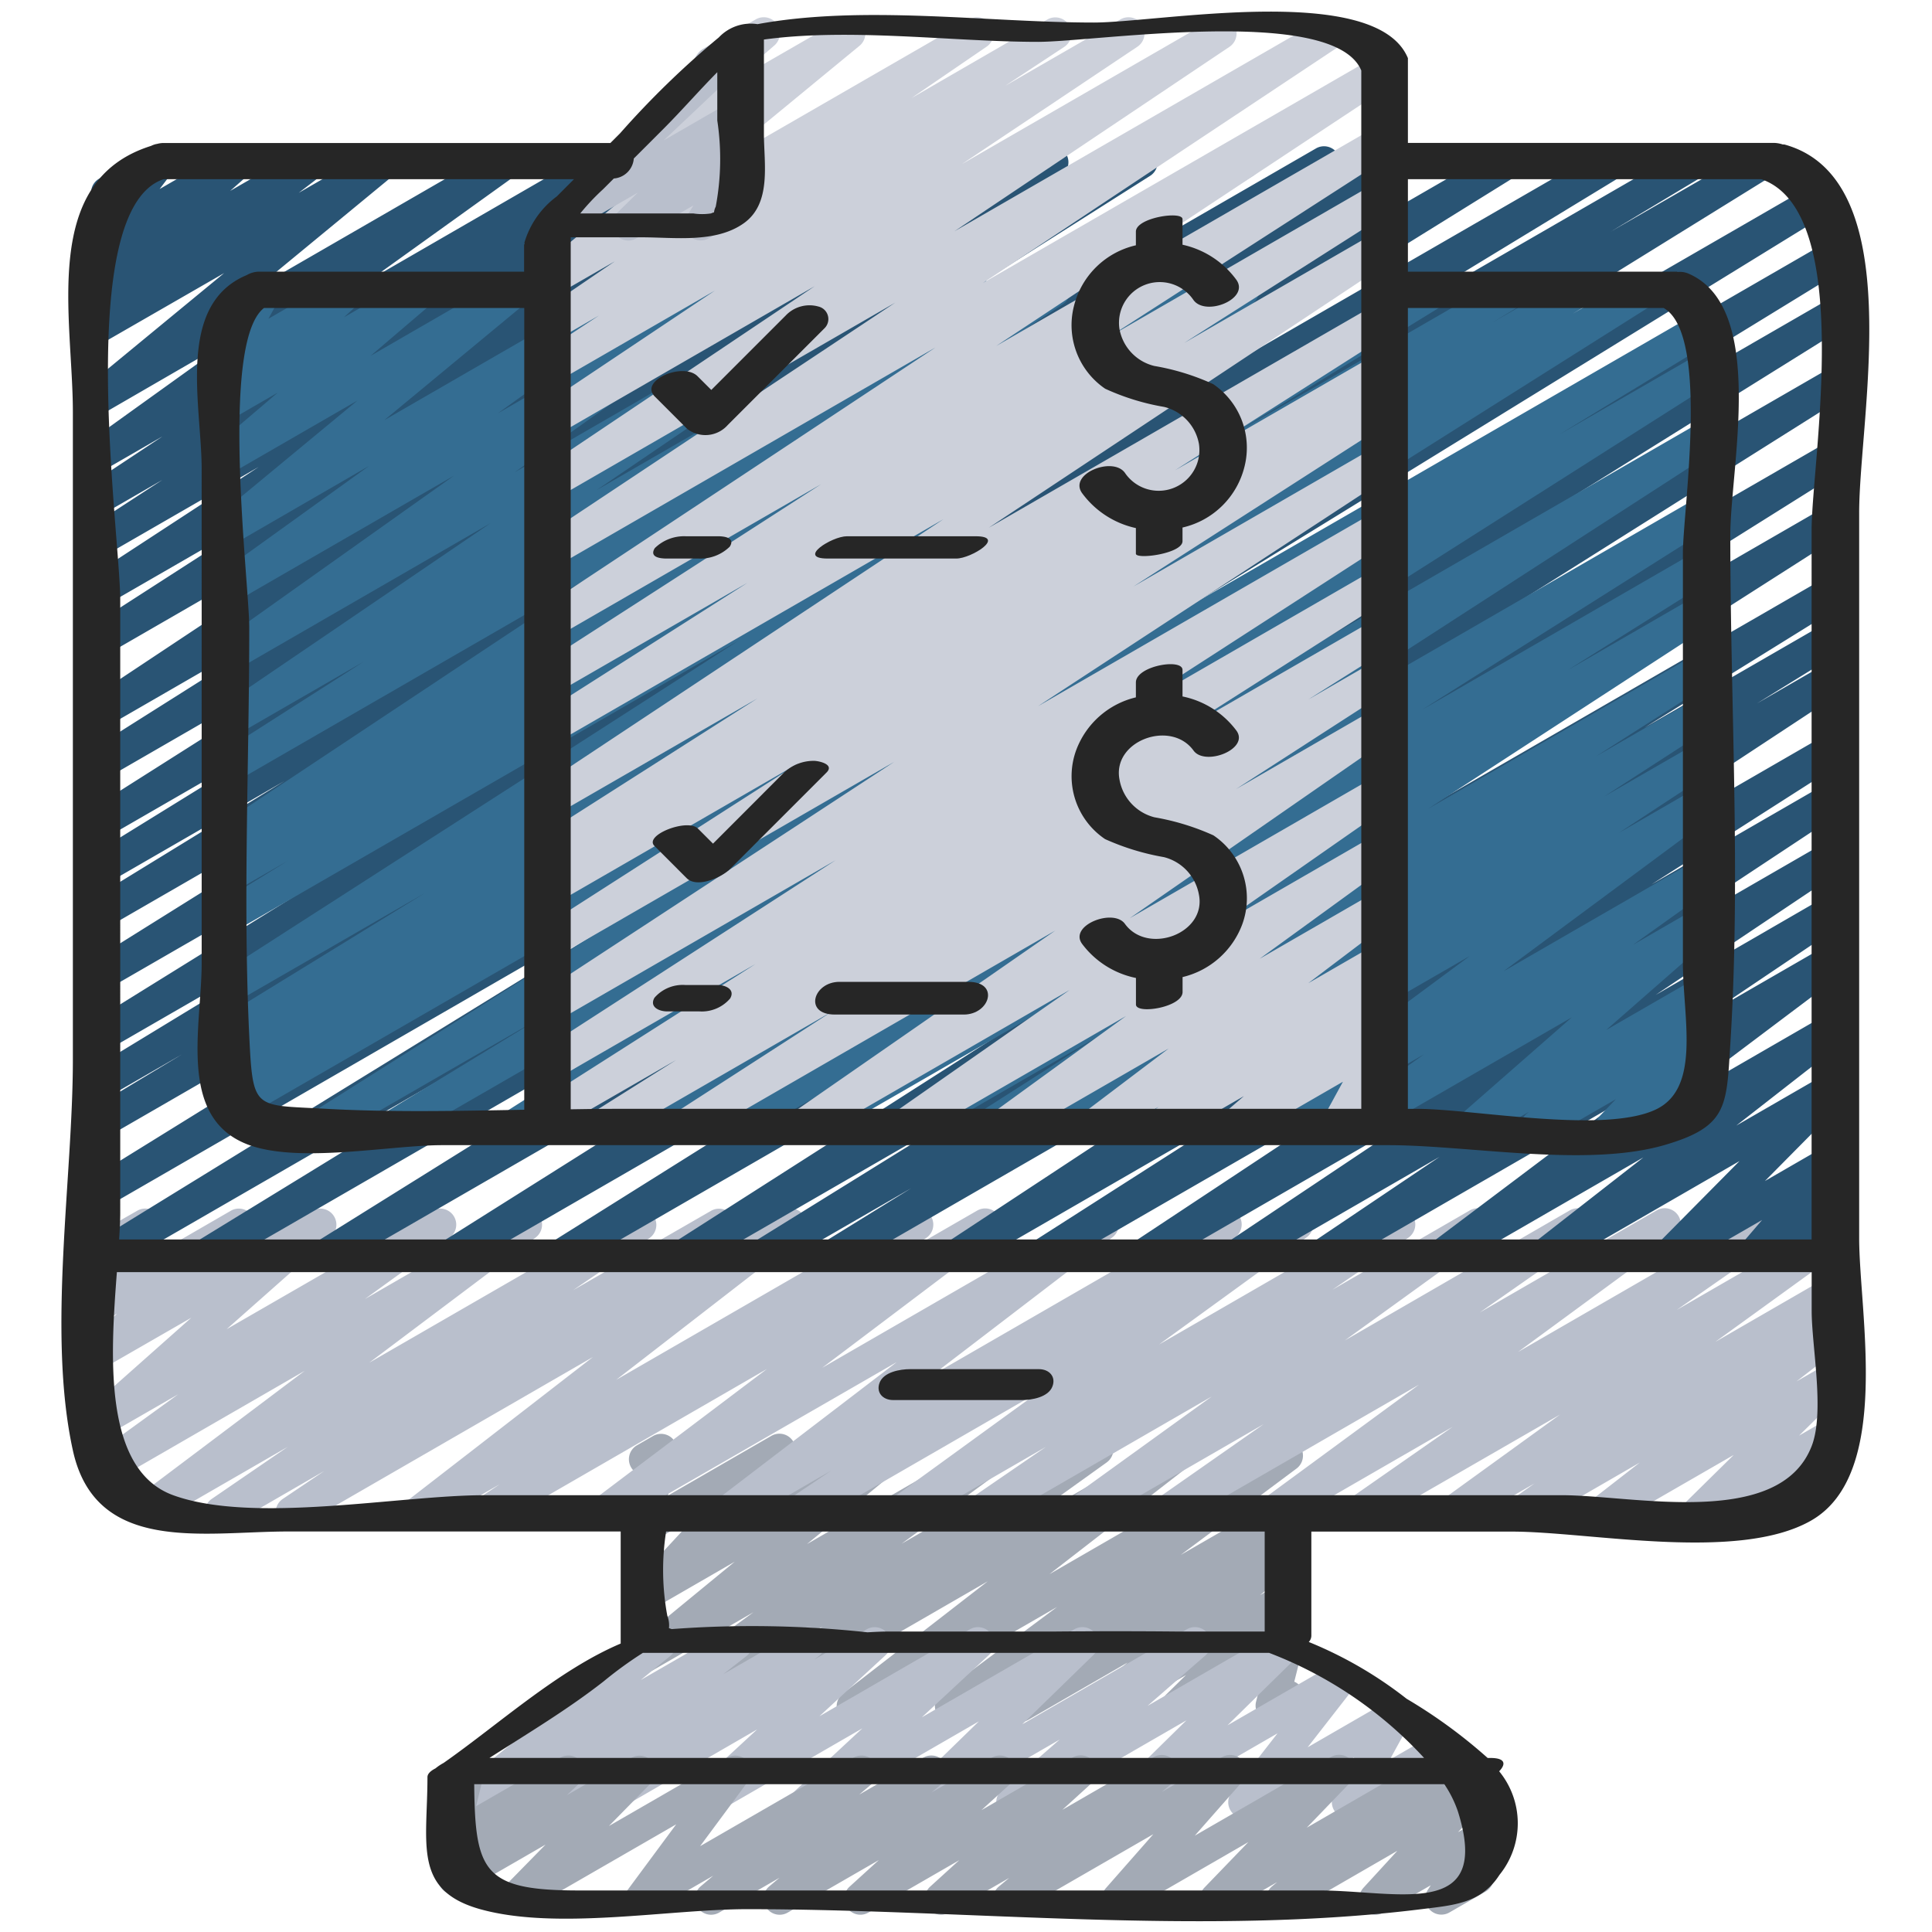 <svg id="Icons" xmlns="http://www.w3.org/2000/svg" viewBox="0 0 60 60"><defs><style>.cls-1{fill:#a3aab5;}.cls-2{fill:#b9bfcc;}.cls-3{fill:#295474;}.cls-4{fill:#346d92;}.cls-5{fill:#ccd0da;}.cls-6{fill:#262626;}</style></defs><title>038 - Online Bill payment</title><path class="cls-1" d="M20.238,53.5a.5.5,0,0,1-.295-.9L23.4,50.068l-3.118,1.8a.5.5,0,0,1-.567-.819L22.818,48.5,20.28,49.966a.5.5,0,0,1-.617-.773l1.93-2.083-1.313.758a.5.5,0,0,1-.739-.534l.321-1.545a.487.487,0,0,1-.264-.221.5.5,0,0,1,.182-.682l.5-.289a.5.5,0,0,1,.74.534l-.274,1.313,3.211-1.853a.5.5,0,0,1,.617.772l-1.929,2.083,4.955-2.86a.5.5,0,0,1,.567.819l-3.106,2.548L30.9,44.581a.5.5,0,0,1,.545.836L28,47.942l5.831-3.366a.5.5,0,0,1,.541.839l-2.9,2.079,5.062-2.922a.5.5,0,0,1,.557.828l-4.5,3.488,7.128-4.116a.5.5,0,0,1,.549.833l-3.6,2.685,3.059-1.765a.5.5,0,0,1,.543.837l-.562.409.023-.013a.5.5,0,0,1,.569.818l-1.168.963.6-.349a.5.5,0,0,1,.6.789l-.609.6.013-.008a.5.5,0,0,1,.736.555l-.277,1.1a.491.491,0,0,1,.231.207.5.5,0,0,1-.183.682l-.5.289a.5.5,0,0,1-.735-.554l.206-.822-2.392,1.381a.5.5,0,0,1-.6-.789l.61-.6-2.412,1.392a.5.5,0,0,1-.569-.818l1.168-.963-3.092,1.785a.5.5,0,0,1-.544-.837l.568-.413-2.171,1.253a.5.5,0,0,1-.549-.833l3.6-2.682-6.1,3.52a.5.5,0,0,1-.556-.828l4.5-3.487-7.484,4.321a.5.5,0,0,1-.541-.839l2.9-2.079-5.063,2.922A.491.491,0,0,1,20.238,53.5Z"/><path class="cls-2" d="M16.554,56.479a.5.5,0,0,1-.309-.894l.725-.567L15,56.154a.5.5,0,0,1-.565-.82l2.1-1.712a.49.49,0,0,1-.191-.187.5.5,0,0,1,.182-.683L20.259,50.6a.5.5,0,0,1,.565.82l-.926.755L22.629,50.6a.5.5,0,0,1,.558.826l-.722.565L24.877,50.6a.5.5,0,0,1,.552.831l-.15.114,1.637-.945a.5.5,0,0,1,.589.8l-2.057,1.9,4.672-2.7a.5.5,0,0,1,.59.8l-2.082,1.933,4.735-2.733a.5.5,0,0,1,.6.791l-2.215,2.158,5.11-2.95a.5.5,0,0,1,.58.809l-1.8,1.569,4.106-2.37a.5.5,0,0,1,.6.789l-2.224,2.186,3.272-1.888a.5.5,0,0,1,.644.74l-1.426,1.83,2.495-1.441a.5.5,0,0,1,.689.673l-.634,1.154,1.448-.835a.5.5,0,0,1,.737.549l-.144.6.283-.164a.5.5,0,1,1,.5.867l-1.292.745a.5.5,0,0,1-.736-.55l.144-.6L42.113,56.4a.5.5,0,0,1-.6-.075.5.5,0,0,1-.089-.6l.633-1.152L38.894,56.4a.5.5,0,0,1-.645-.74l1.426-1.83-4.454,2.571a.5.5,0,0,1-.6-.789l2.225-2.186-5.158,2.976a.5.5,0,0,1-.579-.809l1.8-1.569-4.121,2.379a.5.5,0,0,1-.6-.791L30.4,53.458l-5.11,2.95a.5.5,0,0,1-.59-.8l2.082-1.933-4.735,2.733a.5.5,0,0,1-.589-.8l2.057-1.9-4.672,2.7a.5.5,0,0,1-.552-.831l.148-.112-1.636.944A.493.493,0,0,1,16.554,56.479Z"/><path class="cls-2" d="M15.108,47.471a.5.5,0,0,1-.277-.916l.69-.461L13.252,47.4a.5.5,0,0,1-.557-.828l5.72-4.429L9.308,47.4a.5.5,0,0,1-.53-.847l1.291-.869L7.1,47.4a.5.5,0,0,1-.533-.844l2.37-1.624L4.846,47.293a.5.5,0,0,1-.551-.832l5.168-3.889L3.447,46.045a.5.5,0,0,1-.543-.838L5.535,43.3,3.278,44.6A.5.5,0,0,1,2.7,43.8l3.24-2.876L3.275,42.457a.5.5,0,0,1-.586-.8l.947-.859L3.273,41a.5.5,0,0,1-.681-.686l.652-1.112a.5.5,0,0,1-.165-.927L4.263,37.6a.5.5,0,0,1,.681.686l-.533.91,2.766-1.6a.5.5,0,0,1,.586.8l-.947.86L9.7,37.6a.5.5,0,0,1,.582.806L7.04,41.278,13.42,37.6a.5.5,0,0,1,.543.838l-2.631,1.905L16.084,37.6a.5.5,0,0,1,.667.157.5.5,0,0,1-.116.675l-5.168,3.888L19.646,37.6a.5.5,0,0,1,.532.844L17.8,40.067,22.087,37.6a.5.5,0,0,1,.529.847l-1.282.864L24.3,37.594a.5.5,0,0,1,.556.828l-5.718,4.429,9.107-5.258a.5.5,0,0,1,.527.848l-.69.461,2.27-1.309a.5.5,0,0,1,.55.832l-5.368,4.053L34,37.592a.5.5,0,0,1,.554.829L28.964,42.7l8.85-5.109a.5.5,0,0,1,.53.847l-1.31.882,3-1.73a.5.5,0,0,1,.544.837l-4.583,3.328,7.215-4.165a.5.5,0,0,1,.532.845l-2.361,1.618,4.268-2.464a.5.5,0,0,1,.543.838l-4.425,3.2L48.75,37.59a.5.5,0,0,1,.536.843l-3.328,2.326,5.491-3.17a.5.5,0,0,1,.546.836l-4.853,3.563,7.621-4.4a.5.5,0,0,1,.536.843L52.074,40.68l4.282-2.472a.5.5,0,0,1,.543.838l-3.63,2.628,3.451-1.993a.5.5,0,0,1,.538.84l-.708.5.171-.1a.5.5,0,0,1,.556.827L55.794,42.9l.927-.534a.5.5,0,0,1,.6.789l-1.449,1.429.848-.489a.5.5,0,0,1,.641.743l-.553.7a.5.5,0,0,1,.111.913l-1.619.935a.5.5,0,0,1-.642-.743l.3-.375L52.994,47.4a.5.5,0,0,1-.6-.789l1.449-1.427L50,47.4a.5.5,0,0,1-.557-.827l1.482-1.152L47.5,47.4a.5.5,0,0,1-.538-.84l.692-.49-2.3,1.331a.5.5,0,0,1-.543-.838l3.636-2.631L42.429,47.4a.5.5,0,0,1-.536-.842l3.223-2.248L39.763,47.4a.5.5,0,0,1-.669-.159.5.5,0,0,1,.123-.677l4.851-3.562L36.45,47.4a.5.5,0,0,1-.536-.842l3.33-2.329L33.752,47.4a.5.5,0,0,1-.543-.838l4.426-3.195L30.649,47.4a.5.5,0,0,1-.532-.844l2.363-1.621L28.211,47.4a.5.5,0,0,1-.544-.837l4.583-3.328L25.035,47.4a.5.5,0,0,1-.529-.847l1.307-.881L22.819,47.4a.5.5,0,0,1-.553-.829L27.851,42.3,19,47.4a.5.5,0,0,1-.551-.832l5.369-4.053L15.358,47.4A.5.5,0,0,1,15.108,47.471Z"/><path class="cls-3" d="M3.2,39.5a.5.5,0,0,1-.262-.926l23.073-14.2L3.28,37.5a.5.5,0,0,1-.513-.857L26.922,21.688,3.28,35.338a.5.5,0,0,1-.508-.861l2.874-1.73L3.28,34.112a.5.5,0,0,1-.509-.859l9.963-6.063L3.279,32.648a.5.5,0,0,1-.513-.857l17.088-10.6L3.279,30.756a.5.5,0,0,1-.514-.857L18.92,19.806,3.279,28.835a.5.5,0,0,1-.511-.858l6.065-3.721L3.279,27.462a.5.5,0,0,1-.512-.858l6.994-4.32L3.279,26.025a.5.5,0,0,1-.517-.854l12.075-7.656L3.279,24.187a.5.5,0,0,1-.516-.856l8.258-5.213L3.279,22.587a.5.5,0,0,1-.526-.85l12.5-8.3L3.279,20.349a.5.5,0,0,1-.52-.853l5.9-3.8L3.279,18.8a.5.5,0,0,1-.523-.852L8.035,14.5,3.279,17.242a.5.5,0,0,1-.522-.851L5.04,14.905,3.279,15.922a.5.5,0,0,1-.526-.85l2.292-1.518L3.279,14.572a.5.5,0,0,1-.541-.839l4.457-3.2L3.279,12.8a.5.5,0,0,1-.567-.819l4.249-3.5L3.279,10.6a.5.5,0,0,1-.555-.829l.726-.559-.171.1a.5.5,0,0,1-.58-.808l.593-.521-.013.007a.5.5,0,0,1-.647-.736l.6-.78a.5.5,0,0,1-.154-.924l1.632-.943a.5.5,0,0,1,.647.737l-.4.527L7.16,4.6a.5.5,0,0,1,.58.808l-.592.521L9.45,4.6a.5.5,0,0,1,.556.829l-.729.56L11.686,4.6a.5.5,0,0,1,.567.818l-4.247,3.5L15.484,4.6a.5.5,0,0,1,.541.839l-4.457,3.2L18.558,4.6a.5.5,0,0,1,.526.849l-2.3,1.524L20.9,4.6a.5.5,0,0,1,.523.851L19.146,6.927,23.182,4.6a.5.5,0,0,1,.523.851L18.419,8.9,25.879,4.6a.5.5,0,0,1,.52.852l-5.9,3.8L28.563,4.6a.5.5,0,0,1,.527.848l-12.5,8.3L32.44,4.6a.5.5,0,0,1,.517.855L24.7,10.665,35.211,4.6a.5.5,0,0,1,.518.854L23.65,13.11,38.4,4.6a.5.5,0,0,1,.513.858l-6.995,4.32L40.885,4.6a.5.5,0,0,1,.511.858L35.322,9.182,43.264,4.6a.5.5,0,0,1,.514.856L27.623,15.547,46.591,4.6a.5.5,0,0,1,.513.857l-17.082,10.6L49.868,4.6a.5.5,0,0,1,.51.859l-9.945,6.052L52.4,4.6a.5.5,0,0,1,.508.861L50.011,7.2,54.527,4.6a.5.5,0,0,1,.514.857L30.891,20.408,56.467,5.642a.5.5,0,0,1,.512.858L33.907,20.7,56.721,7.524a.5.5,0,0,1,.511.859L38.918,19.611,56.723,9.332a.5.5,0,0,1,.514.856l-21.812,13.6,21.3-12.3a.5.5,0,0,1,.516.856L36.268,25.554,56.727,13.742a.5.5,0,0,1,.515.857L40.805,24.909l15.924-9.193a.5.5,0,0,1,.519.853l-17,10.862L56.73,17.915a.5.5,0,0,1,.514.857L51.07,22.6l5.662-3.269a.5.5,0,0,1,.513.858l-2.68,1.656,2.168-1.251a.5.5,0,0,1,.526.85L44.215,30.032,56.735,22.8a.5.5,0,0,1,.52.853l-5.968,3.815,5.449-3.146a.5.5,0,0,1,.527.85l-7.816,5.171,7.291-4.209a.5.5,0,0,1,.528.848L51.415,30.9,56.74,27.82a.5.5,0,0,1,.53.848l-3.928,2.645,3.4-1.962a.5.5,0,0,1,.551.832l-5.654,4.255,5.105-2.947a.5.5,0,0,1,.558.827l-3.38,2.638,2.824-1.63a.5.5,0,0,1,.606.784l-2.54,2.567,1.936-1.118a.5.5,0,0,1,.63.757l-.654.765.026-.015a.5.5,0,0,1,.724.593l-.2.6a.484.484,0,0,1,.164.172.5.5,0,0,1-.183.682l-.5.289a.5.5,0,0,1-.724-.592L56.1,38.6l-1.4.808a.5.5,0,0,1-.63-.758l.654-.763-2.638,1.522a.5.5,0,0,1-.605-.784l2.541-2.567-5.809,3.353a.5.5,0,0,1-.558-.827l3.381-2.639-6.008,3.468a.5.5,0,0,1-.55-.832l5.653-4.255-8.816,5.089a.5.5,0,0,1-.529-.848l3.921-2.64-6.045,3.49a.5.5,0,0,1-.527-.849l5.847-3.906-8.239,4.757a.5.5,0,0,1-.526-.85l7.817-5.172L32.6,39.416a.5.5,0,0,1-.52-.853l5.97-3.817-8.092,4.672a.5.5,0,0,1-.525-.851l13.05-8.591L26.123,39.42a.5.5,0,0,1-.513-.858L28.3,36.9l-4.365,2.52a.5.5,0,0,1-.514-.858l6.143-3.807-8.084,4.667a.5.5,0,0,1-.52-.854l17-10.864-20.3,11.72a.5.5,0,0,1-.516-.857l16.439-10.31L14.238,39.427a.5.5,0,0,1-.516-.856L34.694,25.363,10.331,39.429a.5.5,0,0,1-.515-.857l21.809-13.6L6.59,39.431a.5.5,0,0,1-.512-.859L24.4,27.341,3.453,39.433A.494.494,0,0,1,3.2,39.5Z"/><path class="cls-4" d="M12.232,35.471a.5.5,0,0,1-.259-.927l4.81-2.933L10.215,35.4a.5.5,0,0,1-.517-.855L29.312,22.171,7.388,34.828a.5.5,0,0,1-.509-.86l.429-.26-.028.016a.5.5,0,0,1-.509-.861l.916-.555-.407.234a.5.5,0,0,1-.511-.858l6.443-3.96L7.28,31.148a.5.5,0,0,1-.52-.853l16.178-10.4L7.279,28.931a.5.5,0,0,1-.512-.859L8.95,26.726l-1.671.964a.5.5,0,0,1-.512-.858l.42-.259a.5.5,0,0,1-.434-.891L19.162,17.44,7.279,24.3a.5.5,0,0,1-.519-.854l4.539-2.9-4.02,2.32a.5.5,0,0,1-.531-.845l8.487-5.774L7.279,20.841a.5.5,0,0,1-.54-.84l7.362-5.23L7.279,18.709a.5.5,0,0,1-.542-.839l4.724-3.4L7.279,16.889a.5.5,0,0,1-.568-.818l4.39-3.632L7.279,14.645a.5.5,0,0,1-.574-.814l1.922-1.639-1.348.778a.5.5,0,0,1-.652-.137.5.5,0,0,1,.063-.664L7.2,11.7a.506.506,0,0,1-.525-.111.5.5,0,0,1-.087-.6l.447-.811a.5.5,0,0,1-.175-.928L7.992,8.6a.5.5,0,0,1,.688.674L8.335,9.9l2.25-1.3a.5.5,0,0,1,.589.8l-.492.454L12.854,8.6a.5.5,0,0,1,.575.813l-1.92,1.638L15.755,8.6a.5.5,0,0,1,.568.817l-4.387,3.631L19.642,8.6a.5.5,0,0,1,.67.161.5.5,0,0,1-.128.678l-4.728,3.4L22.8,8.6a.5.5,0,0,1,.54.84l-7.358,5.228L26.487,8.6a.5.5,0,0,1,.532.845l-8.491,5.775L30,8.6a.5.5,0,0,1,.52.853l-4.543,2.9L32.481,8.6a.5.5,0,0,1,.527.849L20.6,17.687,36.345,8.6a.5.5,0,0,1,.512.858l-.121.074L38.353,8.6a.5.5,0,0,1,.512.858L36.678,10.8,40.5,8.6a.5.5,0,0,1,.52.853L24.85,19.851,44.342,8.6a.5.5,0,0,1,.512.858l-6.449,3.963L46.756,8.6a.5.5,0,0,1,.51.86l-.92.558L48.8,8.6a.5.5,0,0,1,.509.86l-.469.283L50.825,8.6a.5.5,0,0,1,.517.855L31.731,21.827,52.72,9.71a.5.5,0,0,1,.509.859l-4.8,2.923,4.286-2.473a.5.5,0,0,1,.518.854L36.157,22.723,52.72,13.161a.5.5,0,0,1,.521.853L36.818,24.635l15.9-9.181a.5.5,0,0,1,.517.856l-9.066,5.729L52.721,17.1a.5.5,0,0,1,.515.856L48.69,20.81l4.031-2.327a.5.5,0,0,1,.522.852l-8.892,5.784,8.37-4.832a.5.5,0,0,1,.519.854l-3.674,2.348,3.155-1.82a.5.5,0,0,1,.521.852l-3.418,2.213,2.9-1.671a.5.5,0,0,1,.524.85l-2.974,1.954,2.45-1.414a.5.5,0,0,1,.548.834l-6.582,4.879,6.034-3.483a.5.5,0,0,1,.54.839l-2.548,1.819,2.008-1.159a.5.5,0,0,1,.579.808l-3.425,3,2.846-1.642a.5.5,0,0,1,.562.823l-.343.273a.477.477,0,0,1,.424.191.5.5,0,0,1-.033.655l-.5.523a.505.505,0,0,1,.574.23.5.5,0,0,1-.182.683l-2.9,1.676a.5.5,0,0,1-.61-.779l.469-.488-2.2,1.267a.5.5,0,0,1-.563-.823l.067-.054-1.519.877a.5.5,0,0,1-.579-.808l3.424-3-6.6,3.808a.5.5,0,0,1-.54-.84l2.549-1.819L39.615,35.4a.5.5,0,0,1-.548-.834l6.582-4.879-9.9,5.713a.5.5,0,0,1-.525-.85l2.985-1.961L33.344,35.4a.5.5,0,0,1-.522-.852l3.413-2.21-5.3,3.062a.5.5,0,0,1-.52-.853l3.668-2.345-5.541,3.2a.5.5,0,0,1-.522-.851l8.9-5.787L25.413,35.4a.5.5,0,0,1-.516-.856L29.439,31.7l-6.416,3.7a.5.5,0,0,1-.517-.855l9.07-5.732L20.166,35.4a.5.5,0,0,1-.521-.852L36.064,23.932,16.194,35.4a.5.5,0,0,1-.518-.854L32.761,23.7,12.482,35.4A.5.5,0,0,1,12.232,35.471Z"/><path class="cls-1" d="M31.343,59.471a.5.5,0,0,1-.322-.884l.321-.267L29.464,59.4a.5.5,0,0,1-.586-.8l.912-.83L26.963,59.4a.5.5,0,0,1-.587-.8l.917-.834L24.458,59.4a.5.5,0,0,1-.571-.815l.321-.27L22.328,59.4a.5.5,0,0,1-.572-.814l.394-.334L20.161,59.4a.5.5,0,0,1-.652-.73L21,56.656,16.243,59.4a.5.5,0,0,1-.607-.782l1.307-1.333-2.57,1.483a.5.5,0,0,1-.593-.8l.414-.389a.5.5,0,0,1-.65-.59l.293-1.217a.489.489,0,0,1-.239-.211.5.5,0,0,1,.182-.682l.5-.289a.5.5,0,0,1,.737.549l-.23.952,2.607-1.5a.5.5,0,0,1,.592.8l-.384.362,2.01-1.161a.5.5,0,0,1,.608.782l-1.309,1.334,3.672-2.119a.5.5,0,0,1,.652.73l-1.493,2.016,4.765-2.75a.5.5,0,0,1,.572.814l-.395.334,1.994-1.15a.5.5,0,0,1,.571.815l-.32.269,1.882-1.086a.5.5,0,0,1,.586.8l-.917.834,2.839-1.639a.5.5,0,0,1,.586.8l-.912.829,2.831-1.634a.5.5,0,0,1,.571.817l-.316.263,1.877-1.083a.5.5,0,0,1,.625.763l-1.476,1.677,4.231-2.443a.5.5,0,0,1,.61.78l-1.363,1.415,3.806-2.2a.5.5,0,0,1,.568.819l-.163.134.925-.534a.5.5,0,0,1,.618.771l-1.056,1.15.439-.253a.5.5,0,0,1,.671.7l-.322.5a.5.5,0,0,1,.065.9l-1.124.648a.5.5,0,0,1-.671-.7l.095-.147-1.474.85a.5.5,0,0,1-.618-.77l1.054-1.15L40.071,59.4a.5.5,0,0,1-.568-.818l.162-.133-1.65.952a.5.5,0,0,1-.611-.779l1.364-1.414-3.8,2.193a.5.5,0,0,1-.625-.762l1.475-1.677L31.593,59.4A.49.49,0,0,1,31.343,59.471Z"/><path class="cls-5" d="M18.634,35.5a.5.5,0,0,1-.267-.923L21,32.918,17.28,35.063a.5.5,0,0,1-.518-.855l6.7-4.269-6.18,3.568a.5.5,0,0,1-.521-.853l9.19-5.939-8.67,5.006a.5.5,0,0,1-.523-.851l11.016-7.212L17.279,29.716a.5.5,0,0,1-.52-.854L24.807,23.7l-7.528,4.346a.5.5,0,0,1-.514-.857l.7-.438-.189.108A.5.5,0,0,1,16.761,26l6.758-4.308-6.24,3.6a.5.5,0,0,1-.526-.85L29.3,16.124,17.279,23.063a.5.5,0,0,1-.518-.855L23.212,18.1l-5.933,3.424a.5.5,0,0,1-.52-.852L25.5,15.038l-8.225,4.748a.5.5,0,0,1-.526-.849l12.3-8.144-11.778,6.8a.5.5,0,0,1-.526-.849L27.8,9.4,17.278,15.474a.5.5,0,0,1-.528-.848L25.3,8.889l-8.024,4.632a.5.5,0,0,1-.528-.849L22.2,9.026l-4.921,2.841a.5.5,0,0,1-.525-.849L18.6,9.8l-1.32.762a.5.5,0,0,1-.532-.846l2.345-1.6L17.277,9.162a.5.5,0,0,1-.567-.818L21.4,4.483l-2.738,1.58a.5.5,0,0,1-.577-.81L21.59,2.217a.5.5,0,0,1,.2-.649L23.474.6a.5.5,0,0,1,.577.81L22.7,2.577,26.131.6a.5.5,0,0,1,.567.818L22.011,5.275,30.115.6a.5.5,0,0,1,.532.845l-2.339,1.6L32.537.6a.5.5,0,0,1,.525.849L31.215,2.667,34.8.6a.5.5,0,0,1,.528.848L29.877,5.093,37.665.6a.5.5,0,0,1,.528.847L29.642,7.182,41.048.6a.5.5,0,0,1,.526.848L30.525,8.789l12.2-7.04a.5.5,0,0,1,.526.85L30.941,10.743l11.781-6.8a.5.5,0,0,1,.52.853L34.5,10.428l8.222-4.746a.5.5,0,0,1,.518.854l-6.466,4.116,5.95-3.434a.5.5,0,0,1,.526.849L30.706,16.39,42.728,9.45a.5.5,0,0,1,.518.855l-6.753,4.3,6.236-3.6a.5.5,0,0,1,.514.857l-.694.433.18-.105a.5.5,0,0,1,.521.854L35.2,18.215l7.531-4.348a.5.5,0,0,1,.524.851L32.237,21.931l10.5-6.06a.5.5,0,0,1,.522.853l-9.182,5.932,8.661-5a.5.5,0,0,1,.519.855L36.54,22.789l6.2-3.577a.5.5,0,0,1,.517.855l-2.622,1.654,2.106-1.216a.5.5,0,0,1,.522.852l-4.875,3.148,4.354-2.514a.5.5,0,0,1,.535.844l-8.192,5.681,7.659-4.422a.5.5,0,0,1,.536.843L37.79,28.771l4.952-2.859a.5.5,0,0,1,.544.837l-4.167,3.027,3.625-2.092a.5.5,0,0,1,.552.831l-2.667,2.019,2.116-1.221a.5.5,0,0,1,.55.833l-.415.31a.5.5,0,0,1,.442.865l-.649.559.074-.042a.5.5,0,0,1,.69.672l-.626,1.147a.5.5,0,0,1,.438.9l-1.475.851a.5.5,0,0,1-.6-.075.5.5,0,0,1-.09-.6l.622-1.139-3.145,1.815a.5.5,0,0,1-.577-.811l.648-.558-2.377,1.372a.5.5,0,0,1-.55-.833l.278-.208-1.807,1.043a.5.5,0,0,1-.552-.831l2.668-2.019-4.944,2.853a.5.5,0,0,1-.544-.837l4.165-3.025-6.7,3.866a.5.5,0,0,1-.536-.843l5.484-3.832-8.1,4.679a.5.5,0,0,1-.535-.844L32.772,28.9,21.465,35.428a.5.5,0,0,1-.522-.853l4.879-3.15-6.938,4.006A.494.494,0,0,1,18.634,35.5Z"/><path class="cls-2" d="M19.515,7.47a.5.5,0,0,1-.351-.857l.642-.63L17.44,7.349a.5.5,0,0,1-.593-.8l4.752-4.5a.5.5,0,0,1,.24-.533l.881-.509a.5.5,0,0,1,.593.8l-2.7,2.552,2.105-1.214a.5.5,0,0,1,.6.79l-.642.629.042-.023a.5.5,0,0,1,.677.691l-.369.61a.5.5,0,0,1,.106.911L22.011,7.4a.5.5,0,0,1-.678-.691l.2-.328L19.765,7.4A.49.49,0,0,1,19.515,7.47Z"/><path class="cls-6" d="M55.411,4.486c-.015,0-.032,0-.047,0a.928.928,0,0,0-.309-.048H43.724V1.806C42.74-.57,35.986.7,33.97.7c-3.3,0-7.153-.558-10.445.05a1.363,1.363,0,0,0-1.2.411,27.68,27.68,0,0,0-3.069,2.98l-.3.3H5.055a.84.84,0,0,0-.187.031H4.857l0,0a.725.725,0,0,0-.166.059C1.237,5.617,2.263,9.843,2.263,12.8V32.9c0,3.709-.8,8.488,0,12.143.709,3.239,4.075,2.519,6.668,2.519H19.276v3.48c-1.943.824-3.791,2.511-5.5,3.708a1.546,1.546,0,0,0-.251.168c-.147.075-.25.166-.25.273,0,2.079-.454,3.512,1.635,4.1,2.379.665,5.848,0,8.3,0,6.809,0,14.179.842,20.937,0,.985-.123,1.848-.172,2.421-1.066a2.544,2.544,0,0,0-.01-3.216c.2-.206.22-.414-.274-.414H46.2a15.918,15.918,0,0,0-2.516-1.838,12.615,12.615,0,0,0-3.039-1.764.287.287,0,0,0,.08-.186V47.565h6.22c2.42,0,7.026.956,9.3-.342,2.519-1.438,1.493-6.446,1.493-8.778V15.929C57.737,12.94,59.315,5.548,55.411,4.486ZM51.664,9.564c1.442.806.6,6.286.6,7.611V29.908c0,1.662.561,3.835-.8,4.528-1.578.8-5.73,0-7.441,0h-.3V9.564ZM32.239,1.3c1.782,0,9.188-1.158,10.037.89V34.436H19.024c-.432,0-.866.008-1.3.014V7.37h2.214c1.01,0,2.28.186,3.157-.434s.629-1.858.629-2.79V1.228C26.422.859,29.59,1.3,32.239,1.3ZM8.2,9.564h8.081v24.9c-2.075.038-4.157.083-6.214-.032-2.18-.121-2.213.059-2.326-2.26-.2-4.213,0-8.485,0-12.7C7.736,18.1,6.81,10.631,8.2,9.564ZM22.276,2.242v1.5a7.993,7.993,0,0,1-.048,2.675.533.533,0,0,0-.054.178.532.532,0,0,0-.092.033,1.844,1.844,0,0,1-.555,0H18.021a7.018,7.018,0,0,1,.71-.753l.332-.332a.671.671,0,0,0,.62-.62q.443-.442.886-.886C21.131,3.478,21.688,2.837,22.276,2.242ZM5.08,5.565H17.826l-.534.535a2.756,2.756,0,0,0-1.007,1.439c0,.01.008.015.009.025s-.018.028-.018.044v.828H8.055a.793.793,0,0,0-.392.107c-2.211.924-1.4,4.051-1.4,6.03V29.908c0,1.957-.758,4.777,1.409,5.627,1.564.613,4.43.029,6.057.029H43.105c2.514,0,6.143.7,8.575,0,1.983-.574,1.935-1.209,2.056-3.129.33-5.222,0-10.574,0-15.806,0-2.12,1.141-7.12-1.324-8.142a.682.682,0,0,0-.3-.042c-.022,0-.036-.009-.059-.009H43.724V5.565H54.7c2.928,1.016,1.561,8.8,1.561,10.894V38.493H3.7c.019-.308.034-.595.034-.84V18.628C3.737,16.661,2.266,6.5,5.08,5.565ZM40.97,58.71H17.979c-2.947,0-3.228-.563-3.252-3.3H44.855a3.551,3.551,0,0,1,.421.844C46.345,59.654,43.4,58.71,40.97,58.71Zm3.256-4.116H15.2c1.2-.767,2.438-1.51,3.546-2.377a12.151,12.151,0,0,1,1.22-.886H39.412A12.683,12.683,0,0,1,44.226,54.594Zm-4.95-3.925H36.585q-1.937-.019-3.876,0H27.573c-.191,0-.406.011-.63.024a33.368,33.368,0,0,0-6.083-.1c-.026-.008-.063-.023-.085-.028a.807.807,0,0,0-.051-.386,7.79,7.79,0,0,1-.038-2.616h18.59Zm16.987-5.76c-1,2.585-5.56,1.526-7.75,1.526H15.029c-2.61,0-7.16.907-9.651,0C3.2,45.643,3.431,42.11,3.63,39.507H56.263v1.2C56.263,41.811,56.674,43.852,56.263,44.909Z"/><path class="cls-6" d="M32.263,42.52h-4c-.305,0-.822.087-.948.425-.113.3.1.535.422.535h4c.305,0,.822-.087.948-.425C32.8,42.755,32.585,42.52,32.263,42.52Z"/><path class="cls-6" d="M34.322,12.072a7.3,7.3,0,0,0,1.831.565,1.446,1.446,0,0,1,1.082,1.154,1.265,1.265,0,0,1-2.3.893c-.378-.522-1.762.035-1.328.633A2.817,2.817,0,0,0,35.276,16.4v.795c0,.19,1.448,0,1.448-.388v-.424a2.572,2.572,0,0,0,1.927-1.9,2.39,2.39,0,0,0-.973-2.553,7.3,7.3,0,0,0-1.831-.565,1.446,1.446,0,0,1-1.082-1.154,1.265,1.265,0,0,1,2.3-.893c.378.521,1.762-.036,1.328-.633A2.817,2.817,0,0,0,36.724,7.6V6.806c0-.264-1.448-.05-1.448.388v.424a2.572,2.572,0,0,0-1.927,1.9A2.39,2.39,0,0,0,34.322,12.072Z"/><path class="cls-6" d="M34.319,26.059a7.574,7.574,0,0,0,1.829.56,1.471,1.471,0,0,1,1.087,1.172c.232,1.207-1.595,1.873-2.3.9-.358-.494-1.747.046-1.331.62a2.783,2.783,0,0,0,1.674,1.061v.823c0,.319,1.448.088,1.448-.388v-.463a2.63,2.63,0,0,0,1.85-1.629,2.355,2.355,0,0,0-.893-2.773,7.574,7.574,0,0,0-1.829-.56,1.471,1.471,0,0,1-1.087-1.172c-.232-1.207,1.595-1.873,2.3-.9.358.494,1.747-.046,1.331-.62a2.783,2.783,0,0,0-1.674-1.061v-.823c0-.373-1.448-.125-1.448.388v.463a2.63,2.63,0,0,0-1.85,1.629A2.355,2.355,0,0,0,34.319,26.059Z"/><path class="cls-6" d="M21.664,11.685c-.45-.45-1.822.136-1.328.63l1,1A.926.926,0,0,0,22.6,13.2l3-3a.4.4,0,0,0-.182-.68A1.018,1.018,0,0,0,24.4,9.8l-2.31,2.31Z"/><path class="cls-6" d="M20.7,17.346h1a1.3,1.3,0,0,0,.963-.369c.174-.272-.15-.323-.365-.323h-1a1.3,1.3,0,0,0-.963.369C20.162,17.3,20.486,17.346,20.7,17.346Z"/><path class="cls-6" d="M25.7,17.346h4c.462,0,1.564-.692.6-.692h-4C25.837,16.654,24.735,17.346,25.7,17.346Z"/><path class="cls-6" d="M20.324,26.271q.5.5,1,1c.322.322,1.087-.022,1.344-.279l3-3c.252-.251-.216-.356-.376-.363a1.343,1.343,0,0,0-.96.379L22.143,26.2l-.467-.467C21.352,25.405,19.989,25.936,20.324,26.271Z"/><path class="cls-6" d="M22.282,30.59h-1a1.162,1.162,0,0,0-.956.395c-.167.287.142.425.392.425h1a1.16,1.16,0,0,0,.956-.4C22.841,30.728,22.532,30.59,22.282,30.59Z"/><path class="cls-6" d="M30.07,30.492h-4c-.81,0-1.126,1.016-.14,1.016h4C30.74,31.508,31.056,30.492,30.07,30.492Z"/></svg>